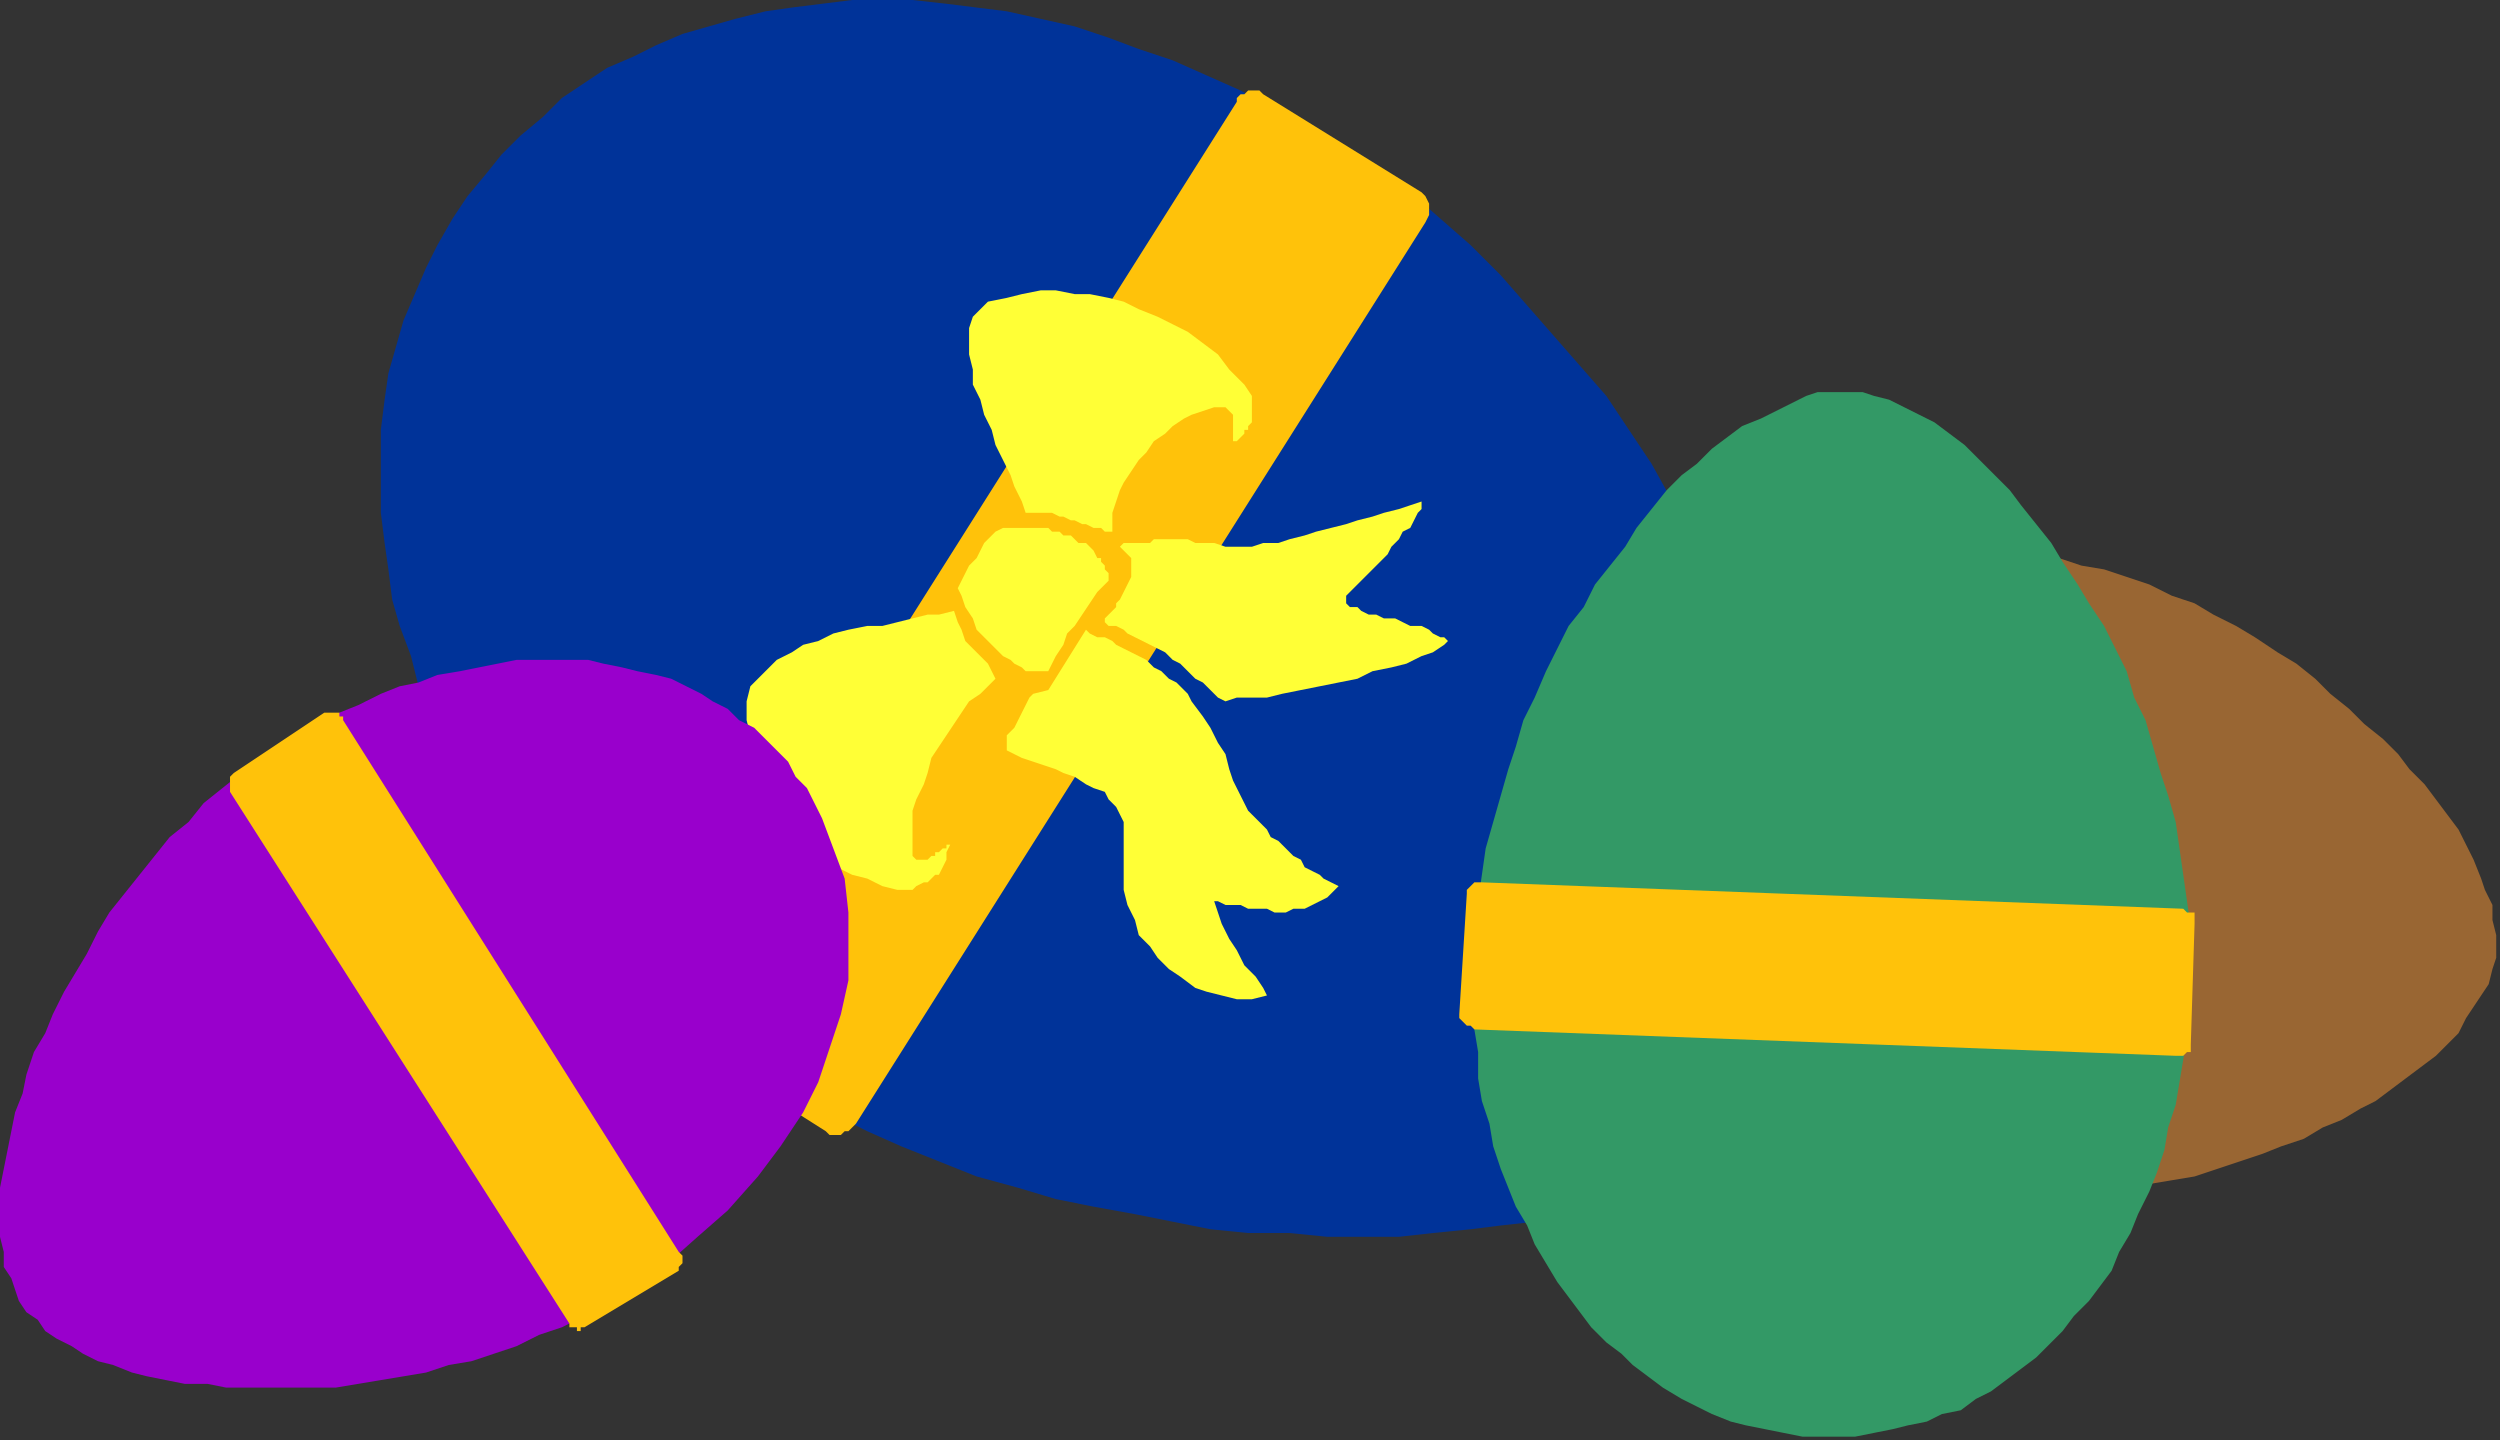 <?xml version="1.0" encoding="UTF-8" standalone="no"?>
<svg
   xmlns:dc="http://purl.org/dc/elements/1.1/"
   xmlns:cc="http://creativecommons.org/ns#"
   xmlns:rdf="http://www.w3.org/1999/02/22-rdf-syntax-ns#"
   xmlns:svg="http://www.w3.org/2000/svg"
   xmlns="http://www.w3.org/2000/svg"
   xmlns:sodipodi="http://sodipodi.sourceforge.net/DTD/sodipodi-0.dtd"
   xmlns:inkscape="http://www.inkscape.org/namespaces/inkscape"
   version="1.0"
   width="175.419mm"
   height="101.071mm"
   id="svg29"
   sodipodi:docname="EASTR035.WMF">
  <rect width="100%" height="100%" fill="#333333" stroke="none"/>
  <sodipodi:namedview
     pagecolor="#ffffff"
     bordercolor="#666666"
     borderopacity="1"
     objecttolerance="10"
     gridtolerance="10"
     guidetolerance="10"
     inkscape:pageopacity="0"
     inkscape:pageshadow="2"
     inkscape:window-width="640"
     inkscape:window-height="480"
     id="namedview31" />
  <defs
     id="defs3">
    <pattern
       id="WMFhbasepattern"
       patternUnits="userSpaceOnUse"
       width="6"
       height="6"
       x="0"
       y="0" />
  </defs>
  <path
     style="fill:#996633;fill-rule:evenodd;fill-opacity:1;stroke:none;"
     d="  M 540,147   L 546,148   L 552,150   L 558,151   L 564,153   L 570,155   L 576,158   L 582,160   L 587,163   L 593,166   L 598,169   L 604,173   L 609,176   L 614,180   L 618,184   L 623,188   L 627,192   L 632,196   L 636,200   L 639,204   L 643,208   L 646,212   L 649,216   L 652,220   L 654,224   L 656,228   L 658,233   L 659,236   L 661,240   L 661,244   L 662,248   L 662,251   L 662,254   L 661,257   L 660,261   L 658,264   L 656,267   L 654,270   L 652,274   L 649,277   L 646,280   L 642,283   L 638,286   L 634,289   L 630,292   L 626,294   L 621,297   L 616,299   L 611,302   L 605,304   L 600,306   L 594,308   L 588,310   L 582,312   L 576,313   L 570,314   L 564,316   L 558,317   L 552,317   L 545,318   L 539,318   L 533,318   L 526,318   L 520,317   L 514,316   L 508,315   L 502,314   L 496,312   L 491,311   L 485,309   L 480,307   L 475,305   L 470,302   L 465,300   L 461,297   L 456,294   L 452,291   L 448,288   L 445,285   L 441,282   L 438,278   L 435,275   L 432,271   L 429,267   L 427,264   L 425,260   L 423,256   L 421,252   L 420,248   L 418,243   L 417,239   L 417,235   L 416,231   L 416,226   L 416,222   L 416,218   L 417,213   L 417,209   L 418,205   L 420,201   L 421,197   L 423,193   L 425,189   L 427,185   L 430,182   L 432,178   L 435,175   L 438,172   L 441,169   L 445,166   L 448,164   L 452,161   L 456,159   L 460,157   L 465,155   L 469,153   L 474,151   L 479,150   L 483,148   L 488,147   L 494,147   L 499,146   L 505,145   L 510,145   L 516,145   L 522,145   L 528,146   L 534,146   L 540,147  z "
     id="path5" />
  <path
     style="fill:#003399;fill-rule:evenodd;fill-opacity:1;stroke:none;"
     d="  M 356,39   L 365,45   L 374,51   L 382,58   L 390,65   L 398,73   L 405,81   L 412,89   L 419,97   L 426,105   L 432,114   L 438,123   L 443,132   L 449,141   L 454,150   L 458,159   L 462,168   L 466,177   L 469,186   L 472,195   L 475,204   L 477,212   L 479,221   L 480,229   L 481,237   L 482,245   L 482,252   L 482,259   L 481,266   L 479,272   L 478,278   L 476,284   L 473,289   L 470,293   L 466,297   L 461,301   L 456,305   L 450,309   L 444,312   L 438,315   L 431,317   L 423,320   L 415,322   L 407,324   L 398,325   L 390,326   L 380,327   L 371,328   L 361,328   L 352,328   L 342,327   L 331,327   L 321,326   L 311,324   L 301,322   L 290,320   L 280,318   L 270,315   L 259,312   L 249,308   L 239,304   L 230,300   L 220,295   L 210,290   L 201,284   L 193,279   L 184,273   L 176,266   L 169,260   L 161,254   L 155,247   L 148,240   L 142,233   L 137,226   L 131,219   L 127,212   L 122,204   L 118,197   L 115,189   L 111,182   L 109,174   L 106,166   L 104,159   L 103,151   L 102,144   L 101,136   L 101,129   L 101,121   L 101,114   L 102,106   L 103,99   L 105,92   L 107,85   L 110,78   L 113,71   L 116,65   L 120,58   L 124,52   L 129,46   L 133,41   L 138,36   L 144,31   L 149,26   L 155,22   L 161,18   L 168,15   L 174,12   L 181,9   L 188,7   L 195,5   L 203,3   L 210,2   L 218,1   L 226,0   L 234,0   L 242,0   L 251,1   L 259,2   L 267,3   L 276,5   L 285,7   L 294,10   L 302,13   L 311,16   L 320,20   L 329,24   L 338,29   L 347,34   L 356,39  z "
     id="path7" />
  <path
     style="fill:#ffc20a;fill-rule:evenodd;fill-opacity:1;stroke:none;"
     d="  M 335,25   L 377,51   L 378,52   L 379,54   L 379,57   L 378,59   L 227,298   L 226,299   L 225,300   L 224,300   L 223,301   L 222,301   L 221,301   L 220,301   L 219,300   L 178,274   L 176,273   L 176,271   L 176,268   L 177,266   L 328,27   L 328,26   L 329,25   L 330,25   L 331,24   L 332,24   L 333,24   L 334,24   L 335,25  z "
     id="path9" />
  <path
     style="fill:#ffff36;fill-rule:evenodd;fill-opacity:1;stroke:none;"
     d="  M 238,236   L 234,235   L 230,233   L 226,232   L 222,230   L 218,227   L 215,225   L 212,222   L 209,219   L 207,215   L 204,212   L 203,208   L 201,204   L 200,200   L 199,195   L 198,191   L 198,186   L 199,182   L 201,180   L 204,177   L 206,175   L 210,173   L 213,171   L 217,170   L 221,168   L 225,167   L 230,166   L 234,166   L 238,165   L 242,164   L 246,163   L 249,163   L 253,162   L 254,165   L 255,167   L 256,170   L 258,172   L 260,174   L 262,176   L 263,178   L 264,180   L 262,182   L 260,184   L 257,186   L 255,189   L 253,192   L 251,195   L 249,198   L 247,201   L 246,205   L 245,208   L 243,212   L 242,215   L 242,218   L 242,222   L 242,225   L 242,227   L 243,228   L 244,228   L 245,228   L 245,228   L 246,228   L 246,228   L 247,227   L 247,227   L 248,227   L 248,226   L 249,226   L 249,226   L 250,225   L 251,225   L 251,224   L 252,224   L 251,226   L 251,228   L 250,230   L 249,232   L 248,232   L 247,233   L 246,234   L 245,234   L 243,235   L 242,236   L 240,236   L 238,236  z "
     id="path11" />
  <path
     style="fill:#ffff36;fill-rule:evenodd;fill-opacity:1;stroke:none;"
     d="  M 330,102   L 326,98   L 323,94   L 319,91   L 315,88   L 311,86   L 307,84   L 302,82   L 298,80   L 294,79   L 289,78   L 285,78   L 280,77   L 276,77   L 271,78   L 267,79   L 262,80   L 260,82   L 258,84   L 257,87   L 257,90   L 257,94   L 258,98   L 258,102   L 260,106   L 261,110   L 263,114   L 264,118   L 266,122   L 268,126   L 269,129   L 271,133   L 272,136   L 273,136   L 275,136   L 276,136   L 278,136   L 279,136   L 281,137   L 282,137   L 284,138   L 285,138   L 287,139   L 288,139   L 290,140   L 291,140   L 292,140   L 293,141   L 295,141   L 295,139   L 295,136   L 296,133   L 297,130   L 298,128   L 300,125   L 302,122   L 304,120   L 306,117   L 309,115   L 311,113   L 314,111   L 316,110   L 319,109   L 322,108   L 325,108   L 326,109   L 327,110   L 327,111   L 327,112   L 327,113   L 327,115   L 327,116   L 327,117   L 328,117   L 329,116   L 329,116   L 330,115   L 330,114   L 331,114   L 331,113   L 332,112   L 332,111   L 332,108   L 332,105   L 330,102  z "
     id="path13" />
  <path
     style="fill:#ffff36;fill-rule:evenodd;fill-opacity:1;stroke:none;"
     d="  M 268,175   L 269,176   L 271,177   L 272,178   L 274,178   L 275,178   L 276,178   L 277,178   L 278,178   L 280,174   L 282,171   L 283,168   L 285,166   L 287,163   L 289,160   L 291,157   L 294,154   L 294,152   L 293,151   L 293,150   L 292,149   L 292,148   L 291,148   L 290,146   L 289,145   L 288,144   L 286,144   L 285,143   L 284,142   L 282,142   L 281,141   L 279,141   L 278,140   L 276,140   L 275,140   L 273,140   L 271,140   L 270,140   L 268,140   L 266,140   L 264,141   L 263,142   L 261,144   L 260,146   L 259,148   L 257,150   L 256,152   L 255,154   L 254,156   L 255,158   L 256,161   L 258,164   L 259,167   L 261,169   L 264,172   L 266,174   L 268,175  z "
     id="path15" />
  <path
     style="fill:#ffff36;fill-rule:evenodd;fill-opacity:1;stroke:none;"
     d="  M 288,167   L 289,168   L 291,169   L 293,169   L 295,170   L 296,171   L 298,172   L 300,173   L 302,174   L 304,175   L 306,177   L 308,178   L 310,180   L 312,181   L 314,183   L 315,184   L 316,186   L 319,190   L 321,193   L 323,197   L 325,200   L 326,204   L 327,207   L 329,211   L 331,215   L 332,216   L 334,218   L 335,219   L 336,220   L 337,222   L 339,223   L 340,224   L 342,226   L 343,227   L 345,228   L 346,230   L 348,231   L 350,232   L 351,233   L 353,234   L 355,235   L 353,237   L 352,238   L 350,239   L 348,240   L 346,241   L 343,241   L 341,242   L 338,242   L 336,241   L 334,241   L 331,241   L 329,240   L 327,240   L 325,240   L 323,239   L 322,239   L 323,242   L 324,245   L 326,249   L 328,252   L 330,256   L 333,259   L 335,262   L 336,264   L 332,265   L 328,265   L 324,264   L 320,263   L 317,262   L 313,259   L 310,257   L 307,254   L 305,251   L 302,248   L 301,244   L 299,240   L 298,236   L 298,232   L 298,228   L 298,224   L 298,221   L 298,218   L 297,216   L 296,214   L 294,212   L 293,210   L 290,209   L 288,208   L 285,206   L 282,205   L 280,204   L 277,203   L 274,202   L 271,201   L 269,200   L 267,199   L 267,197   L 267,195   L 269,193   L 270,191   L 271,189   L 272,187   L 273,185   L 274,184   L 278,183   L 288,167  z "
     id="path17" />
  <path
     style="fill:#ffff36;fill-rule:evenodd;fill-opacity:1;stroke:none;"
     d="  M 293,165   L 293,164   L 294,163   L 295,162   L 296,161   L 296,160   L 297,159   L 298,157   L 299,155   L 300,153   L 300,151   L 300,150   L 300,149   L 300,148   L 299,147   L 298,146   L 297,145   L 298,144   L 300,144   L 301,144   L 303,144   L 305,144   L 306,143   L 308,143   L 310,143   L 312,143   L 314,143   L 315,143   L 317,144   L 319,144   L 320,144   L 321,144   L 322,144   L 325,145   L 328,145   L 332,145   L 335,144   L 339,144   L 342,143   L 346,142   L 349,141   L 353,140   L 357,139   L 360,138   L 364,137   L 367,136   L 371,135   L 374,134   L 377,133   L 377,135   L 376,136   L 375,138   L 374,140   L 372,141   L 371,143   L 369,145   L 368,147   L 366,149   L 364,151   L 362,153   L 361,154   L 359,156   L 358,157   L 357,158   L 357,159   L 357,160   L 358,161   L 360,161   L 361,162   L 363,163   L 365,163   L 367,164   L 370,164   L 372,165   L 374,166   L 377,166   L 379,167   L 380,168   L 382,169   L 383,169   L 384,170   L 383,171   L 380,173   L 377,174   L 373,176   L 369,177   L 364,178   L 360,180   L 355,181   L 350,182   L 345,183   L 340,184   L 336,185   L 332,185   L 328,185   L 325,186   L 323,185   L 321,183   L 319,181   L 317,180   L 315,178   L 313,176   L 311,175   L 309,173   L 307,172   L 305,171   L 303,170   L 301,169   L 299,168   L 298,167   L 296,166   L 294,166   L 293,165  z "
     id="path19" />
  <path
     style="fill:#9900cc;fill-rule:evenodd;fill-opacity:1;stroke:none;"
     d="  M 74,198   L 69,202   L 64,205   L 59,209   L 54,213   L 50,218   L 45,222   L 41,227   L 37,232   L 33,237   L 29,242   L 26,247   L 23,253   L 20,258   L 17,263   L 14,269   L 12,274   L 9,279   L 7,285   L 6,290   L 4,295   L 3,300   L 2,305   L 1,310   L 0,315   L 0,319   L 0,324   L 0,328   L 1,332   L 1,336   L 3,339   L 4,342   L 5,345   L 7,348   L 10,350   L 12,353   L 15,355   L 19,357   L 22,359   L 26,361   L 30,362   L 35,364   L 39,365   L 44,366   L 49,367   L 55,367   L 60,368   L 65,368   L 71,368   L 77,368   L 83,368   L 89,368   L 95,367   L 101,366   L 107,365   L 113,364   L 119,362   L 125,361   L 131,359   L 137,357   L 143,354   L 149,352   L 155,349   L 160,346   L 166,343   L 176,336   L 185,328   L 193,321   L 201,312   L 207,304   L 213,295   L 217,287   L 220,278   L 223,269   L 225,260   L 225,251   L 225,242   L 224,233   L 221,225   L 218,217   L 214,209   L 211,206   L 209,202   L 206,199   L 203,196   L 200,193   L 196,191   L 193,188   L 189,186   L 186,184   L 182,182   L 178,180   L 174,179   L 169,178   L 165,177   L 160,176   L 156,175   L 151,175   L 146,175   L 142,175   L 137,175   L 132,176   L 127,177   L 122,178   L 116,179   L 111,181   L 106,182   L 101,184   L 95,187   L 90,189   L 85,192   L 80,195   L 74,198  z "
     id="path21" />
  <path
     style="fill:#339966;fill-rule:evenodd;fill-opacity:1;stroke:none;"
     d="  M 581,260   L 581,253   L 581,246   L 580,239   L 579,232   L 578,225   L 577,218   L 575,211   L 573,205   L 571,198   L 569,191   L 566,185   L 564,178   L 561,172   L 558,166   L 554,160   L 551,155   L 547,149   L 544,144   L 540,139   L 536,134   L 533,130   L 529,126   L 525,122   L 521,118   L 517,115   L 513,112   L 509,110   L 505,108   L 501,106   L 497,105   L 494,104   L 490,104   L 486,104   L 482,104   L 479,105   L 475,107   L 471,109   L 467,111   L 462,113   L 458,116   L 454,119   L 450,123   L 446,126   L 442,130   L 438,135   L 434,140   L 431,145   L 427,150   L 423,155   L 420,161   L 416,166   L 413,172   L 410,178   L 407,185   L 404,191   L 402,198   L 400,204   L 398,211   L 396,218   L 394,225   L 393,232   L 392,239   L 391,246   L 391,253   L 390,260   L 391,266   L 391,273   L 392,279   L 392,286   L 393,292   L 395,298   L 396,304   L 398,310   L 400,315   L 402,320   L 405,325   L 407,330   L 410,335   L 413,340   L 416,344   L 419,348   L 422,352   L 426,356   L 430,359   L 433,362   L 437,365   L 441,368   L 446,371   L 450,373   L 454,375   L 459,377   L 463,378   L 468,379   L 473,380   L 478,381   L 482,381   L 487,381   L 492,381   L 497,380   L 502,379   L 506,378   L 511,377   L 515,375   L 520,374   L 524,371   L 528,369   L 532,366   L 536,363   L 540,360   L 543,357   L 547,353   L 550,349   L 554,345   L 557,341   L 560,337   L 562,332   L 565,327   L 567,322   L 570,316   L 572,311   L 574,305   L 575,299   L 577,293   L 578,287   L 579,281   L 580,274   L 581,267   L 581,260  z "
     id="path23" />
  <path
     style="fill:#ffc20a;fill-rule:evenodd;fill-opacity:1;stroke:none;"
     d="  M 86,189   L 62,205   L 61,206   L 61,207   L 61,208   L 61,210   L 151,351   L 151,351   L 151,352   L 152,352   L 153,352   L 153,353   L 154,353   L 154,352   L 155,352   L 180,337   L 180,336   L 181,335   L 181,333   L 180,332   L 91,191   L 91,190   L 90,190   L 90,189   L 89,189   L 88,189   L 88,189   L 87,189   L 86,189  z "
     id="path25" />
  <path
     style="fill:#ffc20a;fill-rule:evenodd;fill-opacity:1;stroke:none;"
     d="  M 581,277   L 582,245   L 582,244   L 582,243   L 582,243   L 582,242   L 581,242   L 580,242   L 579,241   L 579,241   L 393,234   L 392,234   L 391,234   L 391,234   L 390,235   L 390,235   L 389,236   L 389,236   L 389,237   L 387,269   L 387,270   L 388,271   L 388,271   L 389,272   L 389,272   L 390,272   L 391,273   L 391,273   L 577,280   L 578,280   L 579,280   L 579,280   L 580,279   L 581,279   L 581,278   L 581,278   L 581,277  z "
     id="path27" />
</svg>
